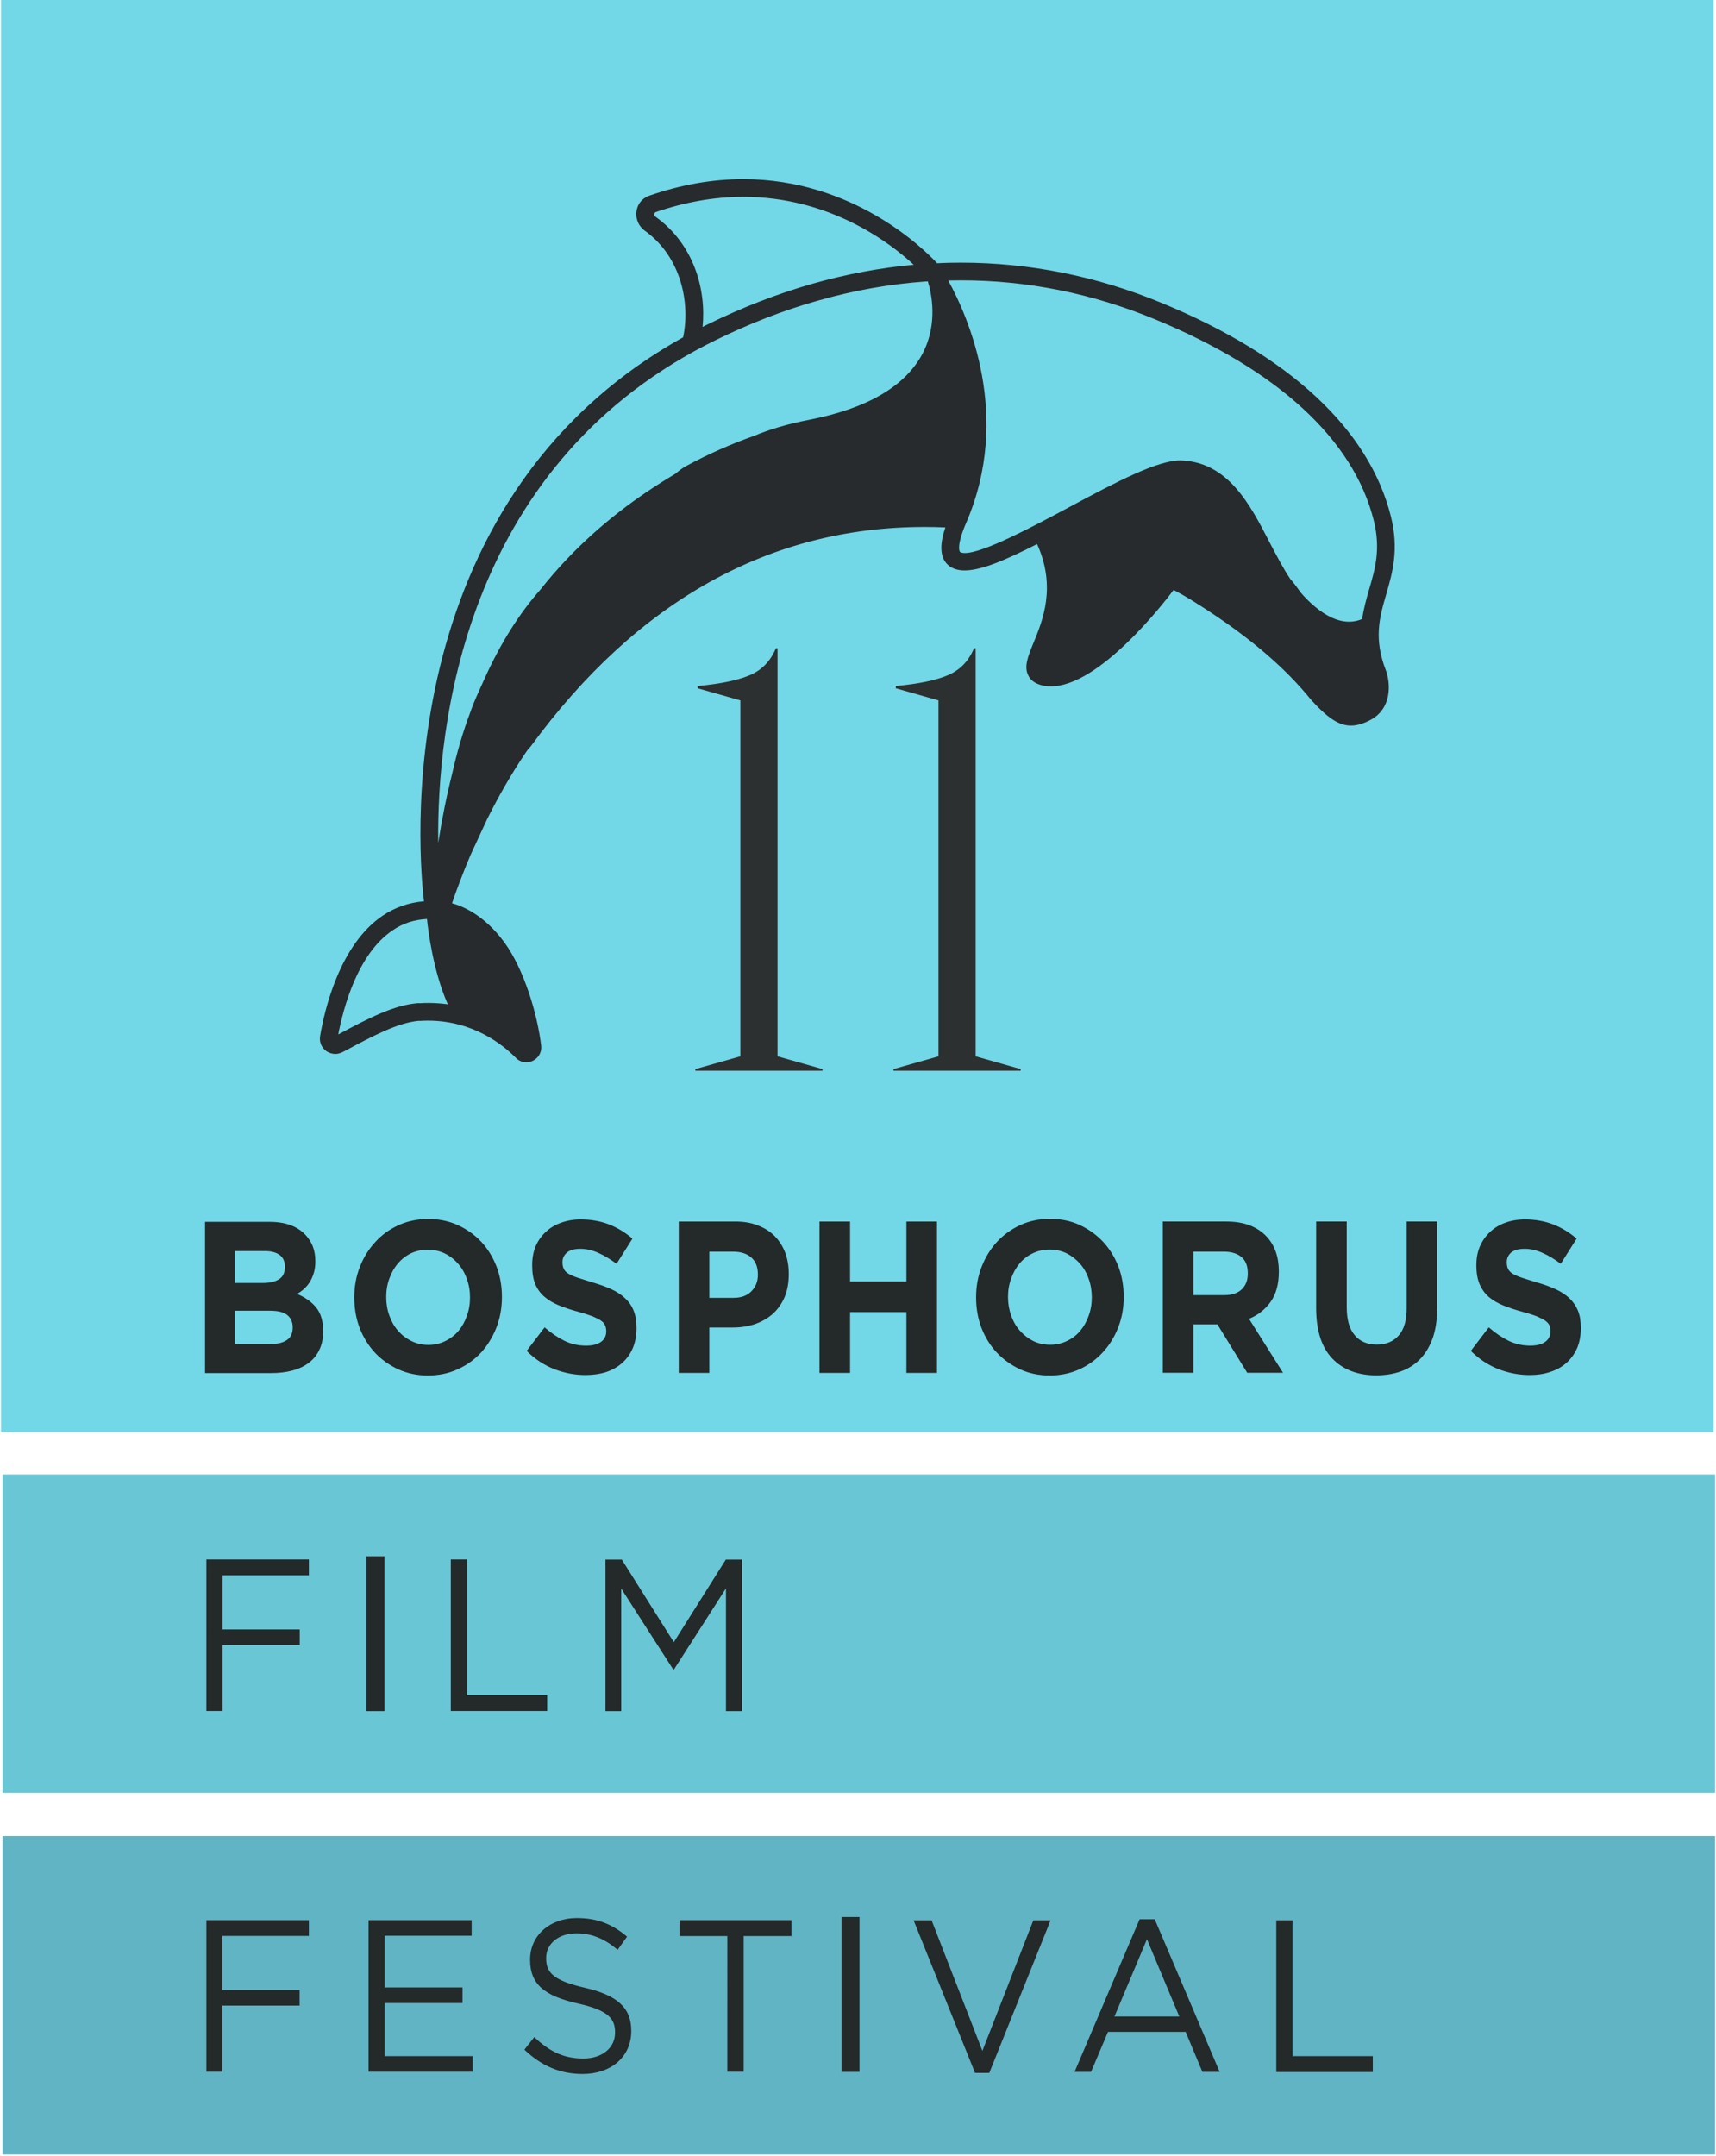 <svg version="1.2" xmlns="http://www.w3.org/2000/svg" viewBox="0 0 1145 1438" width="1145" height="1438">
	<title>bff-ing-11logo-pdf</title>
	<style>
		.s0 { fill: #72d7e6 } 
		.s1 { fill: #69c6d5 } 
		.s2 { fill: #60b4c4 } 
		.s3 { fill: #24292a } 
		.s4 { fill: #272b2e } 
		.s5 { fill: #2d3030 } 
	</style>
	<g id="Folder 1">
		<path id="Path 1" class="s0" d="m0.7-0.1v282.1 451 222.3h216.6 236.1 690v-955.4z"/>
		<path id="Path 2" class="s1" d="m1.7 1195.9h1142.7v-212.4h-1142.7z"/>
		<path id="Path 3" class="s2" d="m1.7 1437.1h1142.7v-212.4h-1142.7z"/>
		<path id="Path 4" fill-rule="evenodd" class="s3" d="m137.7 1040.2h68.4v10.6h-57.6v36.1h51.5v10.4h-51.5v44h-10.8zm106.8-2.1h12v103.3h-12zm67.1 92.7h53.5v10.5h-64.3v-101.1h10.8zm183.5-90.5v101.1h-10.7v-81.9l-34.7 54.1h-0.5l-34.7-54v81.8h-10.5v-101.1h10.9l34.7 55.1 34.7-55.1zm-357.4 240.5h68.4v10.5h-57.7v36.1h51.5v10.4h-51.5v44.1h-10.7zm108.2 0h68.8v10.4h-58v34.5h51.9v10.4h-51.9v35.4h58.7v10.4h-69.5zm104 86.4l6.6-8.4c10 9.5 19.5 14.3 32.7 14.3 12.7 0 21.2-7.2 21.2-17.2v-0.3c0-9.3-4.8-14.7-24.8-19.2-21.9-5-31.9-12.5-31.9-29.1v-0.3c0-15.9 13.1-27.6 31.2-27.6 13.9 0 23.8 4.2 33.5 12.4l-6.3 8.8c-8.8-7.6-17.6-11-27.4-11-12.4 0-20.3 7.2-20.3 16.4v0.2c0 9.6 4.9 14.9 25.8 19.7 21.3 4.9 31 13.1 31 28.6v0.3c0 17.3-13.6 28.6-32.5 28.6-15 0-27.4-5.4-38.8-16.2zm135.4-75.8h-31.9v-10.6h74.7v10.6h-31.9v90.5h-10.9zm88.2 90.6h-12v-103.3h12zm36.1-101.1h12l33.9 87.1 34-87.1h11.5l-40.9 101.8h-9.5zm150.8-0.7h10.1l43.3 101.8h-11.5l-11.2-26.7h-51.8l-11.3 26.7h-11zm26.5 64.9l-21.6-51.6-21.7 51.6zm64.7-64.2h10.8v90.6h53.6v10.6h-64.4zm-714.8-465.9h43q16 0 24.2 8.9 6.4 6.9 6.4 17.2v0.3q0 4.3-1 7.6-1 3.3-2.6 6-1.7 2.7-3.9 4.7-2.2 2-4.7 3.4 8.1 3.4 12.7 9 4.7 5.7 4.7 15.8v0.3q0 7-2.5 12.1-2.4 5.2-7 8.7-4.6 3.5-11 5.2-6.4 1.7-14.2 1.7h-44.1zm53.3 29.9q0-5.1-3.4-7.7-3.5-2.7-9.9-2.7h-20.2v21.3h18.8q6.8 0 10.8-2.5 3.9-2.5 3.9-8.1zm5.2 40.4q0-5.1-3.6-8.1-3.6-2.9-11.5-2.9h-23.6v22.2h24.3q6.7 0 10.6-2.7 3.8-2.6 3.8-8.3z"/>
		<path id="Path 5" fill-rule="evenodd" class="s3" d="m285.5 917.5q-10.7 0-19.7-4.1-9-4.1-15.6-11.1-6.5-7-10.2-16.4-3.6-9.5-3.6-20.3v-0.3q0-10.8 3.7-20.2 3.7-9.5 10.3-16.6 6.5-7.2 15.6-11.3 9.1-4.1 19.8-4.1 10.7 0 19.7 4.1 9 4.1 15.6 11.1 6.5 7 10.2 16.5 3.6 9.4 3.6 20.2v0.3q0 10.8-3.7 20.3-3.7 9.4-10.2 16.6-6.6 7.1-15.7 11.2-9 4.1-19.8 4.1zm0.3-20.4q6.1 0 11.2-2.5 5.2-2.5 8.9-6.8 3.6-4.3 5.6-10 2.1-5.7 2.1-12.2v-0.3q0-6.5-2.1-12.2-2-5.8-5.8-10.1-3.8-4.4-8.9-6.9-5.2-2.5-11.3-2.5-6.2 0-11.3 2.4-5.1 2.5-8.7 6.8-3.7 4.3-5.7 10-2.1 5.7-2.1 12.2v0.3q0 6.5 2.1 12.3 2 5.7 5.8 10.1 3.8 4.3 8.9 6.8 5.1 2.6 11.3 2.6zm104.9 20.1q-10.6 0-20.8-3.9-10.2-4-18.5-12.2l12-15.7q6.4 5.6 13.1 8.9 6.6 3.3 14.6 3.3 6.3 0 9.9-2.5 3.5-2.5 3.5-7v-0.3q0-2.1-0.8-3.8-0.7-1.7-2.7-3.1-2.1-1.4-5.7-2.9-3.7-1.4-9.5-3-7-1.9-12.7-4.2-5.7-2.3-9.7-5.7-4-3.4-6.2-8.4-2.1-5.1-2.1-12.6v-0.3q0-6.9 2.3-12.5 2.4-5.5 6.7-9.5 4.3-4.1 10.3-6.2 6-2.2 13.1-2.2 10.2 0 18.8 3.3 8.5 3.3 15.7 9.5l-10.6 16.8q-6.3-4.7-12.2-7.3-6-2.7-12-2.7-5.9 0-8.9 2.5-3 2.6-3 6.3v0.3q0 2.5 0.9 4.3 0.8 1.8 3.1 3.2 2.3 1.4 6.2 2.7 3.9 1.3 9.8 3.1 7 2 12.5 4.5 5.5 2.5 9.3 6.1 3.8 3.5 5.7 8.3 1.9 4.7 1.9 11.4v0.2q0 7.5-2.5 13.4-2.5 5.8-7 9.8-4.5 4-10.7 6.1-6.3 2-13.8 2zm62.2-102.4h37.9q8.4 0 14.9 2.6 6.6 2.5 11.2 7.1 4.5 4.6 7 11 2.4 6.5 2.4 14.2v0.3q0 8.8-2.9 15.5-2.9 6.6-8 11.1-5.1 4.4-11.9 6.7-6.8 2.2-14.7 2.2h-15.5v30.3h-20.4zm36.6 50.9q7.7 0 11.9-4.4 4.3-4.4 4.3-10.9v-0.3q0-7.5-4.5-11.4-4.4-3.8-12.1-3.8h-15.8v30.8zm57.3-50.9h20.4v40h37.6v-40h20.4v101h-20.4v-40.6h-37.6v40.6h-20.4zm153.6 102.7q-10.7 0-19.7-4.1-9-4.2-15.6-11.2-6.5-6.9-10.2-16.4-3.6-9.4-3.6-20.3v-0.2q0-10.9 3.7-20.3 3.7-9.5 10.2-16.6 6.6-7.1 15.7-11.3 9.1-4.1 19.8-4.1 10.7 0 19.7 4.1 9 4.2 15.6 11.2 6.5 7 10.2 16.4 3.6 9.4 3.6 20.3v0.3q0 10.8-3.7 20.2-3.7 9.5-10.3 16.6-6.5 7.1-15.6 11.3-9.1 4.1-19.8 4.1zm0.3-20.5q6.1 0 11.2-2.5 5.2-2.4 8.8-6.7 3.7-4.4 5.7-10.1 2.1-5.7 2.1-12.2v-0.2q0-6.5-2.1-12.3-2-5.8-5.8-10.1-3.8-4.3-8.9-6.9-5.2-2.5-11.3-2.5-6.2 0-11.3 2.5-5.1 2.4-8.8 6.8-3.6 4.3-5.6 10-2.1 5.7-2.1 12.2v0.3q0 6.4 2.1 12.2 2 5.8 5.8 10.1 3.8 4.3 8.9 6.9 5.1 2.5 11.3 2.5zm75.2-82.2h42.4q17.6 0 27 10.2 8 8.7 8 23.1v0.3q0 12.2-5.5 20-5.5 7.7-14.4 11.3l22.7 36h-23.9l-19.9-32.3h-16v32.3h-20.4zm41.1 49.1q7.5 0 11.6-3.9 4-3.9 4-10.4v-0.3q0-7.2-4.2-10.8-4.3-3.6-11.8-3.6h-20.3v29zm101.3 53.5q-18.6 0-29.4-11.3-10.7-11.2-10.7-33.6v-57.7h20.4v57.2q0 12.4 5.3 18.6 5.3 6.3 14.7 6.3 9.4 0 14.7-6.1 5.3-6 5.3-18.1v-57.9h20.4v57q0 11.5-2.8 20.1-2.9 8.5-8.2 14.2-5.3 5.7-12.8 8.5-7.6 2.8-16.9 2.8zm102.4-0.2q-10.6 0-20.8-3.9-10.2-4-18.5-12.2l12-15.7q6.4 5.6 13.1 8.9 6.7 3.3 14.6 3.3 6.4 0 9.9-2.5 3.5-2.5 3.5-7v-0.3q0-2.1-0.7-3.8-0.8-1.7-2.8-3.1-2.1-1.4-5.7-2.9-3.6-1.4-9.5-3-7-1.9-12.7-4.2-5.7-2.3-9.7-5.7-3.9-3.4-6.1-8.4-2.2-5.1-2.2-12.6v-0.3q0-6.9 2.4-12.5 2.4-5.5 6.7-9.5 4.3-4.1 10.2-6.2 6-2.2 13.2-2.2 10.1 0 18.7 3.3 8.5 3.3 15.7 9.5l-10.6 16.8q-6.2-4.7-12.2-7.3-6-2.7-11.9-2.7-6 0-9 2.5-2.9 2.6-2.9 6.3v0.3q0 2.4 0.8 4.2 0.9 1.9 3.1 3.3 2.3 1.4 6.2 2.7 3.9 1.3 9.9 3.1 7 2 12.5 4.5 5.5 2.5 9.3 6.1 3.7 3.5 5.7 8.3 1.9 4.7 1.9 11.4v0.2q0 7.5-2.5 13.4-2.6 5.8-7.1 9.8-4.5 4-10.7 6-6.2 2.1-13.8 2.1z"/>
		<path id="Path 6" fill-rule="evenodd" class="s4" d="m924.9 447.6c2.8 8 4.2 25.1-10.8 32.8-4.8 2.5-8.9 3.6-12.7 3.6-7.9 0-15.3-4.8-26.5-17.1l-2.9-3.5c-18.5-21.9-43.8-42.6-77.3-63.3-3.7-2.3-7.6-4.5-11.6-6.6-7.1 9.5-49.8 64.3-81.8 64.3q-3 0-5.8-0.6c-4.5-1.1-7.7-3.2-9.3-6.5-3.1-5.9-0.4-12.6 3.4-21.9 6.2-15 15.3-37.4 2.4-65.9-21.6 11-37.5 17.6-48.3 17.6-4.7 0-8.4-1.2-11.2-3.7-6.3-5.8-4.8-15.9-1.7-25-4.7-0.2-9.4-0.3-13.9-0.3-103.3 0-191.7 49.3-262.8 146.4q-0.5 0.7-1.2 1.2-0.9 1.3-1.9 2.6c-10.3 15.2-18.9 30.5-26 44.8-4 8.6-7.7 16.6-11 23.7-5.4 12.7-9.5 23.8-12.4 32.3 7 1.9 21.5 7.8 34.8 25.9 13.5 18.4 22.3 48.7 24.7 69.1 0.5 4.2-1.7 8.2-5.6 10.1q-2.1 1-4.3 1c-2.7 0-5.2-1.1-7-3-9.2-9.3-29-24.8-58.7-24.8q-2.8 0-5.6 0.2h-0.1q0 0-0.1-0.1c-14.2 1.2-30.9 10.1-50.2 20.4-2.4 1.3-4.1 1.7-5.8 1.7-2.1 0-4.2-0.7-6-1.9-3.2-2.3-4.8-6.2-4.1-10.1 3-17.7 13.1-60.9 41.7-80.2 8.3-5.6 17.6-8.8 27.6-9.6-3.1-25.6-26.3-265.3 172.9-376.2 4.8-22.5-1-53.4-25.4-71-4.3-3-6.5-8.1-5.7-13.2 0.7-4.8 3.9-8.7 8.6-10.3 21-7.3 42.1-11 62.6-11 73.7 0 121 47 129.4 56.1 5.3-0.3 10.6-0.4 15.9-0.4 45.6 0 90.7 9 134 26.9 85.4 35.2 138.2 84.3 152.8 142.1 5.6 22.2 1.2 37.6-3.1 52.4-4.4 15.2-8.5 29.5 0 51zm-305.8-259.9q-1 0.1-1.9 0.1c-23.8 1.7-48 6-71.7 12.8-22.7 6.4-45.7 15.3-68.2 26.4l-6.4 3.2c-162 83.8-179.4 254.8-178.5 332.1 2.5-16.1 5.6-31.5 9.3-46.2 3.1-13.9 7.1-27.7 12.1-41 1.3-3.8 3.2-8.5 6-14.6q1.8-4.1 3.7-8.2c10.5-23.2 22.9-43 37.1-59 22-27.9 47.2-49.1 70.4-64.8 6.9-4.7 13.5-8.8 19.7-12.5 2.4-2.1 4.9-4 7.8-5.5 14.3-7.7 29.2-14.3 44.5-19.7 10-4.2 22-7.9 37-10.8 38.5-7.5 63.8-22.2 75.4-43.8 10.9-20.5 5.9-41.4 3.7-48.5zm-320.3 482.2c-9.8-22-13.2-49.8-13.9-56.9-8.4 0.4-16.2 2.9-23 7.6-23.4 15.8-32.8 51.8-36.2 69.4 20.5-11 37.6-19.8 53.7-20.9h0.1q0.1 0 0.3 0.1 2.9-0.2 5.7-0.2c4.6 0 9.1 0.3 13.3 0.9zm170-451.8c1.1-0.6 2.2-1.2 3.3-1.7 23.2-11.4 46.8-20.5 70.2-27.2 22.4-6.3 45-10.6 67.4-12.6-15.9-14.7-56-45.3-113.8-45.3-19.3 0-39 3.5-58.7 10.3-0.9 1.1-1 2.1 0.1 2.9 25.6 18.3 34 48.3 31.5 73.6zm447.8 128.9c-13.6-54-64.1-100.3-145.9-134-41.9-17.3-85.4-26-129.5-26q-4.3 0-8.5 0.1c13.5 24.5 42.6 90.8 12 161.6-7 16.2-4.2 19.3-4.2 19.4 0.6 0.5 1.8 0.8 3.3 0.8 12.5 0 46.2-18.1 68.5-30 33.8-18.2 60.3-31.8 75.3-31.8 31.8 0.9 46.5 29.4 59.5 54.6 4.7 8.9 9 17.3 13.9 24.6 2.5 2.8 4.7 5.8 6.8 8.8 2.6 3.1 5.8 6.4 9.4 9.4 8.1 6.8 15.8 10.2 23 10.2 3 0 5.9-0.6 8.7-1.8 1-6.9 2.8-13.3 4.6-19.6 4.1-13.9 7.9-27.1 3.1-46.3z"/>
		<path id="Path 7" class="s5" d="m517.7 432.4h1.1v272.2l30 8.5v1.1h-84.8v-1.1l30-8.5v-237.4l-28.5-8.1v-1.5q23.3-2.2 35.2-7.4 11.8-5.2 17-17.8zm132.2 0h1.1v272.2l30 8.5v1.1h-84.8v-1.1l30-8.5v-237.4l-28.5-8.1v-1.5q23.4-2.2 35.2-7.4 11.8-5.2 17-17.8z"/>
	</g>
</svg>